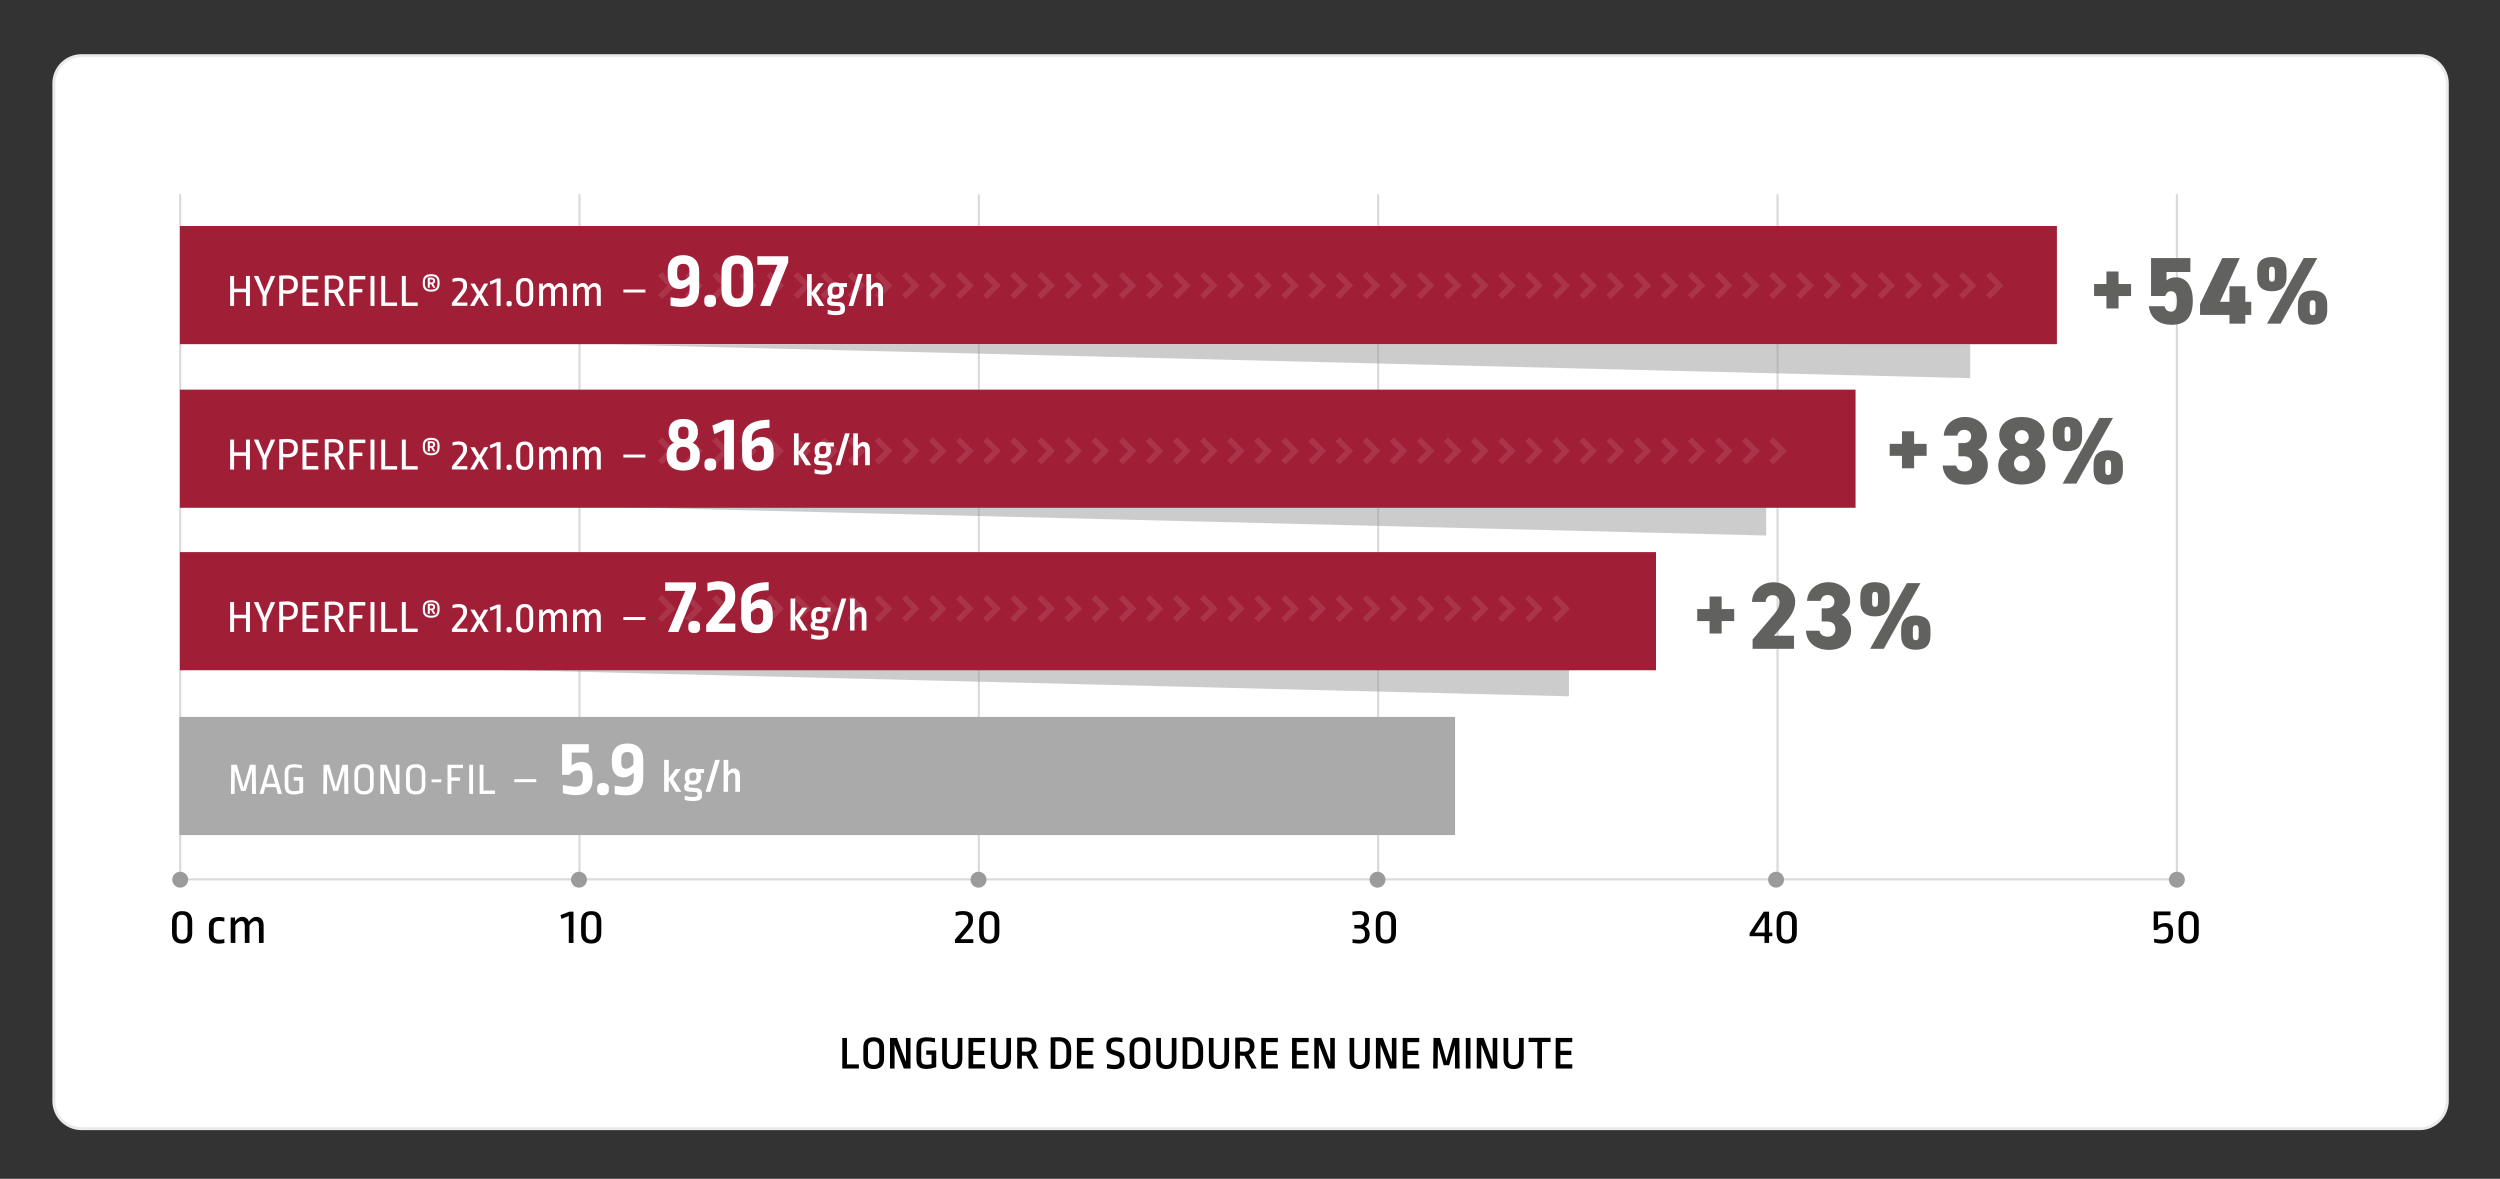 <?xml version="1.0" encoding="utf-8"?>
<!-- Generator: Adobe Illustrator 25.2.3, SVG Export Plug-In . SVG Version: 6.00 Build 0)  -->
<svg version="1.1" xmlns="http://www.w3.org/2000/svg" xmlns:xlink="http://www.w3.org/1999/xlink" x="0px" y="0px"
	 viewBox="0 0 2352.8 1109.4" style="enable-background:new 0 0 2352.8 1109.4;" xml:space="preserve">
<rect x="0" y="0" width="2352.8" height="1109.4" fill="#333333" stroke="none"/>
<style type="text/css">
	.st0{fill:#FFFFFF;stroke:#EAEAEA;stroke-width:2.741;}
	.st1{fill:#FFFFFF;}
	.st2{fill:#EAEAEA;}
	.st3{fill:none;stroke:#EAEAEA;stroke-width:2.489;}
	.st4{opacity:0.3;fill:none;stroke:#3F3F3E;stroke-width:2.85;stroke-miterlimit:10;}
	.st5{opacity:0.3;fill:none;stroke:#3F3F3E;stroke-width:2.968;stroke-miterlimit:10;}
	.st6{fill:none;stroke:#D9D9D9;stroke-width:2;stroke-miterlimit:10;}
	.st7{opacity:0.5;fill:#9C9B9B;}
	.st8{fill:#A11F36;}
	.st9{fill:#AAAAAA;}
	.st10{opacity:0.1;}
	.st11{fill:#9C9B9B;}
	.st12{fill:none;stroke:#D9D9D9;stroke-width:1.875;stroke-miterlimit:10;}
	.st13{fill:#D9D9D9;}
	.st14{fill:#616160;}
</style>
<g id="Layer_2">
	<g>
		<g>
			<path class="st1" d="M76.7,52.3h2200.5c14.4,0,26,11.7,26,26.1v957.7c0,14.4-11.6,26.1-26,26.1H76.7c-14.4,0-26-11.7-26-26.1
				V78.4C50.7,64,62.3,52.3,76.7,52.3z"/>
			<path class="st2" d="M2277.2,1063.6H76.7c-15.1,0-27.4-12.3-27.4-27.4V78.4c0-15.1,12.3-27.4,27.4-27.4h2200.5
				c15.1,0,27.4,12.3,27.4,27.4v957.7C2304.5,1051.2,2292.3,1063.6,2277.2,1063.6z M76.7,53.7c-13.6,0-24.6,11.1-24.6,24.7v957.7
				c0,13.6,11,24.7,24.6,24.7h2200.5c13.6,0,24.6-11.1,24.6-24.7V78.4c0-13.6-11-24.7-24.6-24.7H76.7z"/>
		</g>
	</g>
</g>
<g id="Layer_1">
</g>
<g id="Layer_4">
	<g>
		<rect x="171.8" y="826.6" class="st13" width="1876.6" height="2"/>
		<g>
			<rect x="544.4" y="182.8" class="st13" width="2" height="648.7"/>
			<rect x="168.6" y="182.8" class="st13" width="2" height="648.7"/>
			<rect x="920.2" y="182.8" class="st13" width="2" height="648.7"/>
			<rect x="1296" y="182.8" class="st13" width="2" height="648.7"/>
			<rect x="1671.9" y="182.8" class="st13" width="2" height="648.7"/>
			<rect x="2047.7" y="182.8" class="st13" width="2" height="648.7"/>
		</g>
	</g>
	<g>
		<polyline class="st7" points="198.7,623.7 1476.6,655.3 1476.6,623.5 		"/>
		<polyline class="st7" points="384.3,472.4 1662.2,504 1662.2,472.1 		"/>
		<polyline class="st7" points="576.3,324.3 1854.2,355.9 1854.2,324 		"/>
		<rect x="169.3" y="212.7" class="st8" width="1766.5" height="111.2"/>
		<rect x="169.3" y="366.7" class="st8" width="1577" height="111.2"/>
		<rect x="169.3" y="519.6" class="st8" width="1389.2" height="111.2"/>
		<rect x="168.8" y="674.7" class="st9" width="1200.6" height="111.2"/>
	</g>
	<g class="st10">
		<g>
			<polygon class="st1" points="1464.8,585.5 1461,581.7 1469.9,572.8 1461,563.8 1464.8,560 1477.5,572.8 			"/>
		</g>
		<g>
			<polygon class="st1" points="1439.3,585.5 1435.5,581.7 1444.4,572.8 1435.5,563.8 1439.3,560 1452,572.8 			"/>
		</g>
		<g>
			<polygon class="st1" points="1413.7,585.5 1409.9,581.7 1418.9,572.8 1409.9,563.8 1413.7,560 1426.5,572.8 			"/>
		</g>
		<g>
			<polygon class="st1" points="1388.2,585.5 1384.4,581.7 1393.4,572.8 1384.4,563.8 1388.2,560 1401,572.8 			"/>
		</g>
		<g>
			<polygon class="st1" points="1362.7,585.5 1358.9,581.7 1367.9,572.8 1358.9,563.8 1362.7,560 1375.5,572.8 			"/>
		</g>
		<g>
			<polygon class="st1" points="1337.2,585.5 1333.4,581.7 1342.4,572.8 1333.4,563.8 1337.2,560 1350,572.8 			"/>
		</g>
		<g>
			<polygon class="st1" points="1311.7,585.5 1307.9,581.7 1316.9,572.8 1307.9,563.8 1311.7,560 1324.5,572.8 			"/>
		</g>
		<g>
			<polygon class="st1" points="1286.2,585.5 1282.4,581.7 1291.4,572.8 1282.4,563.8 1286.2,560 1299,572.8 			"/>
		</g>
		<g>
			<polygon class="st1" points="1260.7,585.5 1256.9,581.7 1265.9,572.8 1256.9,563.8 1260.7,560 1273.5,572.8 			"/>
		</g>
		<g>
			<polygon class="st1" points="1235.2,585.5 1231.4,581.7 1240.4,572.8 1231.4,563.8 1235.2,560 1248,572.8 			"/>
		</g>
		<g>
			<polygon class="st1" points="1209.7,585.5 1205.9,581.7 1214.9,572.8 1205.9,563.8 1209.7,560 1222.4,572.8 			"/>
		</g>
		<g>
			<polygon class="st1" points="1184.2,585.5 1180.4,581.7 1189.3,572.8 1180.4,563.8 1184.2,560 1196.9,572.8 			"/>
		</g>
		<g>
			<polygon class="st1" points="1158.7,585.5 1154.9,581.7 1163.8,572.8 1154.9,563.8 1158.7,560 1171.4,572.8 			"/>
		</g>
		<g>
			<polygon class="st1" points="1133.2,585.5 1129.4,581.7 1138.3,572.8 1129.4,563.8 1133.2,560 1145.9,572.8 			"/>
		</g>
		<g>
			<polygon class="st1" points="1107.7,585.5 1103.9,581.7 1112.8,572.8 1103.9,563.8 1107.7,560 1120.4,572.8 			"/>
		</g>
		<g>
			<polygon class="st1" points="1082.2,585.5 1078.4,581.7 1087.3,572.8 1078.4,563.8 1082.2,560 1094.9,572.8 			"/>
		</g>
		<g>
			<polygon class="st1" points="1056.7,585.5 1052.9,581.7 1061.8,572.8 1052.9,563.8 1056.7,560 1069.4,572.8 			"/>
		</g>
		<g>
			<polygon class="st1" points="1031.1,585.5 1027.4,581.7 1036.3,572.8 1027.4,563.8 1031.1,560 1043.9,572.8 			"/>
		</g>
		<g>
			<polygon class="st1" points="1005.6,585.5 1001.8,581.7 1010.8,572.8 1001.8,563.8 1005.6,560 1018.4,572.8 			"/>
		</g>
		<g>
			<polygon class="st1" points="980.1,585.5 976.3,581.7 985.3,572.8 976.3,563.8 980.1,560 992.9,572.8 			"/>
		</g>
		<g>
			<polygon class="st1" points="954.6,585.5 950.8,581.7 959.8,572.8 950.8,563.8 954.6,560 967.4,572.8 			"/>
		</g>
		<g>
			<polygon class="st1" points="929.1,585.5 925.3,581.7 934.3,572.8 925.3,563.8 929.1,560 941.9,572.8 			"/>
		</g>
		<g>
			<polygon class="st1" points="903.6,585.5 899.8,581.7 908.8,572.8 899.8,563.8 903.6,560 916.4,572.8 			"/>
		</g>
		<g>
			<polygon class="st1" points="878.1,585.5 874.3,581.7 883.3,572.8 874.3,563.8 878.1,560 890.9,572.8 			"/>
		</g>
		<g>
			<polygon class="st1" points="852.6,585.5 848.8,581.7 857.8,572.8 848.8,563.8 852.6,560 865.4,572.8 			"/>
		</g>
		<g>
			<polygon class="st1" points="827.1,585.5 823.3,581.7 832.3,572.8 823.3,563.8 827.1,560 839.9,572.8 			"/>
		</g>
		<g>
			<polygon class="st1" points="801.6,585.5 797.8,581.7 806.7,572.8 797.8,563.8 801.6,560 814.3,572.8 			"/>
		</g>
		<g>
			<polygon class="st1" points="776.1,585.5 772.3,581.7 781.2,572.8 772.3,563.8 776.1,560 788.8,572.8 			"/>
		</g>
		<g>
			<polygon class="st1" points="750.6,585.5 746.8,581.7 755.7,572.8 746.8,563.8 750.6,560 763.3,572.8 			"/>
		</g>
		<g>
			<polygon class="st1" points="725.1,585.5 721.3,581.7 730.2,572.8 721.3,563.8 725.1,560 737.8,572.8 			"/>
		</g>
		<g>
			<polygon class="st1" points="699.6,585.5 695.8,581.7 704.7,572.8 695.8,563.8 699.6,560 712.3,572.8 			"/>
		</g>
		<g>
			<polygon class="st1" points="674.1,585.5 670.3,581.7 679.2,572.8 670.3,563.8 674.1,560 686.8,572.8 			"/>
		</g>
		<g>
			<polygon class="st1" points="648.6,585.5 644.8,581.7 653.7,572.8 644.8,563.8 648.6,560 661.3,572.8 			"/>
		</g>
		<g>
			<polygon class="st1" points="623,585.5 619.2,581.7 628.2,572.8 619.2,563.8 623,560 635.8,572.8 			"/>
		</g>
	</g>
	<g class="st10">
		<g>
			<polygon class="st1" points="1668.8,437.1 1665,433.3 1674,424.4 1665,415.4 1668.8,411.6 1681.6,424.4 			"/>
		</g>
		<g>
			<polygon class="st1" points="1643.3,437.1 1639.5,433.3 1648.5,424.4 1639.5,415.4 1643.3,411.6 1656.1,424.4 			"/>
		</g>
		<g>
			<polygon class="st1" points="1617.8,437.1 1614,433.3 1623,424.4 1614,415.4 1617.8,411.6 1630.6,424.4 			"/>
		</g>
		<g>
			<polygon class="st1" points="1592.3,437.1 1588.5,433.3 1597.4,424.4 1588.5,415.4 1592.3,411.6 1605,424.4 			"/>
		</g>
		<g>
			<polygon class="st1" points="1566.8,437.1 1563,433.3 1571.9,424.4 1563,415.4 1566.8,411.6 1579.5,424.4 			"/>
		</g>
		<g>
			<polygon class="st1" points="1541.3,437.1 1537.5,433.3 1546.4,424.4 1537.5,415.4 1541.3,411.6 1554,424.4 			"/>
		</g>
		<g>
			<polygon class="st1" points="1515.8,437.1 1512,433.3 1520.9,424.4 1512,415.4 1515.8,411.6 1528.5,424.4 			"/>
		</g>
		<g>
			<polygon class="st1" points="1490.3,437.1 1486.5,433.3 1495.4,424.4 1486.5,415.4 1490.3,411.6 1503,424.4 			"/>
		</g>
		<g>
			<polygon class="st1" points="1464.8,437.1 1461,433.3 1469.9,424.4 1461,415.4 1464.8,411.6 1477.5,424.4 			"/>
		</g>
		<g>
			<polygon class="st1" points="1439.3,437.1 1435.5,433.3 1444.4,424.4 1435.5,415.4 1439.3,411.6 1452,424.4 			"/>
		</g>
		<g>
			<polygon class="st1" points="1413.7,437.1 1409.9,433.3 1418.9,424.4 1409.9,415.4 1413.7,411.6 1426.5,424.4 			"/>
		</g>
		<g>
			<polygon class="st1" points="1388.2,437.1 1384.4,433.3 1393.4,424.4 1384.4,415.4 1388.2,411.6 1401,424.4 			"/>
		</g>
		<g>
			<polygon class="st1" points="1362.7,437.1 1358.9,433.3 1367.9,424.4 1358.9,415.4 1362.7,411.6 1375.5,424.4 			"/>
		</g>
		<g>
			<polygon class="st1" points="1337.2,437.1 1333.4,433.3 1342.4,424.4 1333.4,415.4 1337.2,411.6 1350,424.4 			"/>
		</g>
		<g>
			<polygon class="st1" points="1311.7,437.1 1307.9,433.3 1316.9,424.4 1307.9,415.4 1311.7,411.6 1324.5,424.4 			"/>
		</g>
		<g>
			<polygon class="st1" points="1286.2,437.1 1282.4,433.3 1291.4,424.4 1282.4,415.4 1286.2,411.6 1299,424.4 			"/>
		</g>
		<g>
			<polygon class="st1" points="1260.7,437.1 1256.9,433.3 1265.9,424.4 1256.9,415.4 1260.7,411.6 1273.5,424.4 			"/>
		</g>
		<g>
			<polygon class="st1" points="1235.2,437.1 1231.4,433.3 1240.4,424.4 1231.4,415.4 1235.2,411.6 1248,424.4 			"/>
		</g>
		<g>
			<polygon class="st1" points="1209.7,437.1 1205.9,433.3 1214.9,424.4 1205.9,415.4 1209.7,411.6 1222.4,424.4 			"/>
		</g>
		<g>
			<polygon class="st1" points="1184.2,437.1 1180.4,433.3 1189.3,424.4 1180.4,415.4 1184.2,411.6 1196.9,424.4 			"/>
		</g>
		<g>
			<polygon class="st1" points="1158.7,437.1 1154.9,433.3 1163.8,424.4 1154.9,415.4 1158.7,411.6 1171.4,424.4 			"/>
		</g>
		<g>
			<polygon class="st1" points="1133.2,437.1 1129.4,433.3 1138.3,424.4 1129.4,415.4 1133.2,411.6 1145.9,424.4 			"/>
		</g>
		<g>
			<polygon class="st1" points="1107.7,437.1 1103.9,433.3 1112.8,424.4 1103.9,415.4 1107.7,411.6 1120.4,424.4 			"/>
		</g>
		<g>
			<polygon class="st1" points="1082.2,437.1 1078.4,433.3 1087.3,424.4 1078.4,415.4 1082.2,411.6 1094.9,424.4 			"/>
		</g>
		<g>
			<polygon class="st1" points="1056.7,437.1 1052.9,433.3 1061.8,424.4 1052.9,415.4 1056.7,411.6 1069.4,424.4 			"/>
		</g>
		<g>
			<polygon class="st1" points="1031.1,437.1 1027.4,433.3 1036.3,424.4 1027.4,415.4 1031.1,411.6 1043.9,424.4 			"/>
		</g>
		<g>
			<polygon class="st1" points="1005.6,437.1 1001.8,433.3 1010.8,424.4 1001.8,415.4 1005.6,411.6 1018.4,424.4 			"/>
		</g>
		<g>
			<polygon class="st1" points="980.1,437.1 976.3,433.3 985.3,424.4 976.3,415.4 980.1,411.6 992.9,424.4 			"/>
		</g>
		<g>
			<polygon class="st1" points="954.6,437.1 950.8,433.3 959.8,424.4 950.8,415.4 954.6,411.6 967.4,424.4 			"/>
		</g>
		<g>
			<polygon class="st1" points="929.1,437.1 925.3,433.3 934.3,424.4 925.3,415.4 929.1,411.6 941.9,424.4 			"/>
		</g>
		<g>
			<polygon class="st1" points="903.6,437.1 899.8,433.3 908.8,424.4 899.8,415.4 903.6,411.6 916.4,424.4 			"/>
		</g>
		<g>
			<polygon class="st1" points="878.1,437.1 874.3,433.3 883.3,424.4 874.3,415.4 878.1,411.6 890.9,424.4 			"/>
		</g>
		<g>
			<polygon class="st1" points="852.6,437.1 848.8,433.3 857.8,424.4 848.8,415.4 852.6,411.6 865.4,424.4 			"/>
		</g>
		<g>
			<polygon class="st1" points="827.1,437.1 823.3,433.3 832.3,424.4 823.3,415.4 827.1,411.6 839.9,424.4 			"/>
		</g>
		<g>
			<polygon class="st1" points="801.6,437.1 797.8,433.3 806.7,424.4 797.8,415.4 801.6,411.6 814.3,424.4 			"/>
		</g>
		<g>
			<polygon class="st1" points="776.1,437.1 772.3,433.3 781.2,424.4 772.3,415.4 776.1,411.6 788.8,424.4 			"/>
		</g>
		<g>
			<polygon class="st1" points="750.6,437.1 746.8,433.3 755.7,424.4 746.8,415.4 750.6,411.6 763.3,424.4 			"/>
		</g>
		<g>
			<polygon class="st1" points="725.1,437.1 721.3,433.3 730.2,424.4 721.3,415.4 725.1,411.6 737.8,424.4 			"/>
		</g>
		<g>
			<polygon class="st1" points="699.6,437.1 695.8,433.3 704.7,424.4 695.8,415.4 699.6,411.6 712.3,424.4 			"/>
		</g>
		<g>
			<polygon class="st1" points="674.1,437.1 670.3,433.3 679.2,424.4 670.3,415.4 674.1,411.6 686.8,424.4 			"/>
		</g>
		<g>
			<polygon class="st1" points="648.6,437.1 644.8,433.3 653.7,424.4 644.8,415.4 648.6,411.6 661.3,424.4 			"/>
		</g>
		<g>
			<polygon class="st1" points="623,437.1 619.2,433.3 628.2,424.4 619.2,415.4 623,411.6 635.8,424.4 			"/>
		</g>
	</g>
	<g class="st10">
		<g>
			<polygon class="st1" points="1872.9,281.4 1869.1,277.6 1878,268.7 1869.1,259.7 1872.9,255.9 1885.6,268.7 			"/>
		</g>
		<g>
			<polygon class="st1" points="1847.4,281.4 1843.6,277.6 1852.5,268.7 1843.6,259.7 1847.4,255.9 1860.1,268.7 			"/>
		</g>
		<g>
			<polygon class="st1" points="1821.8,281.4 1818.1,277.6 1827,268.7 1818.1,259.7 1821.8,255.9 1834.6,268.7 			"/>
		</g>
		<g>
			<polygon class="st1" points="1796.3,281.4 1792.5,277.6 1801.5,268.7 1792.5,259.7 1796.3,255.9 1809.1,268.7 			"/>
		</g>
		<g>
			<polygon class="st1" points="1770.8,281.4 1767,277.6 1776,268.7 1767,259.7 1770.8,255.9 1783.6,268.7 			"/>
		</g>
		<g>
			<polygon class="st1" points="1745.3,281.4 1741.5,277.6 1750.5,268.7 1741.5,259.7 1745.3,255.9 1758.1,268.7 			"/>
		</g>
		<g>
			<polygon class="st1" points="1719.8,281.4 1716,277.6 1725,268.7 1716,259.7 1719.8,255.9 1732.6,268.7 			"/>
		</g>
		<g>
			<polygon class="st1" points="1694.3,281.4 1690.5,277.6 1699.5,268.7 1690.5,259.7 1694.3,255.9 1707.1,268.7 			"/>
		</g>
		<g>
			<polygon class="st1" points="1668.8,281.4 1665,277.6 1674,268.7 1665,259.7 1668.8,255.9 1681.6,268.7 			"/>
		</g>
		<g>
			<polygon class="st1" points="1643.3,281.4 1639.5,277.6 1648.5,268.7 1639.5,259.7 1643.3,255.9 1656.1,268.7 			"/>
		</g>
		<g>
			<polygon class="st1" points="1617.8,281.4 1614,277.6 1623,268.7 1614,259.7 1617.8,255.9 1630.6,268.7 			"/>
		</g>
		<g>
			<polygon class="st1" points="1592.3,281.4 1588.5,277.6 1597.4,268.7 1588.5,259.7 1592.3,255.9 1605,268.7 			"/>
		</g>
		<g>
			<polygon class="st1" points="1566.8,281.4 1563,277.6 1571.9,268.7 1563,259.7 1566.8,255.9 1579.5,268.7 			"/>
		</g>
		<g>
			<polygon class="st1" points="1541.3,281.4 1537.5,277.6 1546.4,268.7 1537.5,259.7 1541.3,255.9 1554,268.7 			"/>
		</g>
		<g>
			<polygon class="st1" points="1515.8,281.4 1512,277.6 1520.9,268.7 1512,259.7 1515.8,255.9 1528.5,268.7 			"/>
		</g>
		<g>
			<polygon class="st1" points="1490.3,281.4 1486.5,277.6 1495.4,268.7 1486.5,259.7 1490.3,255.9 1503,268.7 			"/>
		</g>
		<g>
			<polygon class="st1" points="1464.8,281.4 1461,277.6 1469.9,268.7 1461,259.7 1464.8,255.9 1477.5,268.7 			"/>
		</g>
		<g>
			<polygon class="st1" points="1439.3,281.4 1435.5,277.6 1444.4,268.7 1435.5,259.7 1439.3,255.9 1452,268.7 			"/>
		</g>
		<g>
			<polygon class="st1" points="1413.7,281.4 1409.9,277.6 1418.9,268.7 1409.9,259.7 1413.7,255.9 1426.5,268.7 			"/>
		</g>
		<g>
			<polygon class="st1" points="1388.2,281.4 1384.4,277.6 1393.4,268.7 1384.4,259.7 1388.2,255.9 1401,268.7 			"/>
		</g>
		<g>
			<polygon class="st1" points="1362.7,281.4 1358.9,277.6 1367.9,268.7 1358.9,259.7 1362.7,255.9 1375.5,268.7 			"/>
		</g>
		<g>
			<polygon class="st1" points="1337.2,281.4 1333.4,277.6 1342.4,268.7 1333.4,259.7 1337.2,255.9 1350,268.7 			"/>
		</g>
		<g>
			<polygon class="st1" points="1311.7,281.4 1307.9,277.6 1316.9,268.7 1307.9,259.7 1311.7,255.9 1324.5,268.7 			"/>
		</g>
		<g>
			<polygon class="st1" points="1286.2,281.4 1282.4,277.6 1291.4,268.7 1282.4,259.7 1286.2,255.9 1299,268.7 			"/>
		</g>
		<g>
			<polygon class="st1" points="1260.7,281.4 1256.9,277.6 1265.9,268.7 1256.9,259.7 1260.7,255.9 1273.5,268.7 			"/>
		</g>
		<g>
			<polygon class="st1" points="1235.2,281.4 1231.4,277.6 1240.4,268.7 1231.4,259.7 1235.2,255.9 1248,268.7 			"/>
		</g>
		<g>
			<polygon class="st1" points="1209.7,281.4 1205.9,277.6 1214.9,268.7 1205.9,259.7 1209.7,255.9 1222.4,268.7 			"/>
		</g>
		<g>
			<polygon class="st1" points="1184.2,281.4 1180.4,277.6 1189.3,268.7 1180.4,259.7 1184.2,255.9 1196.9,268.7 			"/>
		</g>
		<g>
			<polygon class="st1" points="1158.7,281.4 1154.9,277.6 1163.8,268.7 1154.9,259.7 1158.7,255.9 1171.4,268.7 			"/>
		</g>
		<g>
			<polygon class="st1" points="1133.2,281.4 1129.4,277.6 1138.3,268.7 1129.4,259.7 1133.2,255.9 1145.9,268.7 			"/>
		</g>
		<g>
			<polygon class="st1" points="1107.7,281.4 1103.9,277.6 1112.8,268.7 1103.9,259.7 1107.7,255.9 1120.4,268.7 			"/>
		</g>
		<g>
			<polygon class="st1" points="1082.2,281.4 1078.4,277.6 1087.3,268.7 1078.4,259.7 1082.2,255.9 1094.9,268.7 			"/>
		</g>
		<g>
			<polygon class="st1" points="1056.7,281.4 1052.9,277.6 1061.8,268.7 1052.9,259.7 1056.7,255.9 1069.4,268.7 			"/>
		</g>
		<g>
			<polygon class="st1" points="1031.1,281.4 1027.4,277.6 1036.3,268.7 1027.4,259.7 1031.1,255.9 1043.9,268.7 			"/>
		</g>
		<g>
			<polygon class="st1" points="1005.6,281.4 1001.8,277.6 1010.8,268.7 1001.8,259.7 1005.6,255.9 1018.4,268.7 			"/>
		</g>
		<g>
			<polygon class="st1" points="980.1,281.4 976.3,277.6 985.3,268.7 976.3,259.7 980.1,255.9 992.9,268.7 			"/>
		</g>
		<g>
			<polygon class="st1" points="954.6,281.4 950.8,277.6 959.8,268.7 950.8,259.7 954.6,255.9 967.4,268.7 			"/>
		</g>
		<g>
			<polygon class="st1" points="929.1,281.4 925.3,277.6 934.3,268.7 925.3,259.7 929.1,255.9 941.9,268.7 			"/>
		</g>
		<g>
			<polygon class="st1" points="903.6,281.4 899.8,277.6 908.8,268.7 899.8,259.7 903.6,255.9 916.4,268.7 			"/>
		</g>
		<g>
			<polygon class="st1" points="878.1,281.4 874.3,277.6 883.3,268.7 874.3,259.7 878.1,255.9 890.9,268.7 			"/>
		</g>
		<g>
			<polygon class="st1" points="852.6,281.4 848.8,277.6 857.8,268.7 848.8,259.7 852.6,255.9 865.4,268.7 			"/>
		</g>
		<g>
			<polygon class="st1" points="827.1,281.4 823.3,277.6 832.3,268.7 823.3,259.7 827.1,255.9 839.9,268.7 			"/>
		</g>
		<g>
			<polygon class="st1" points="801.6,281.4 797.8,277.6 806.7,268.7 797.8,259.7 801.6,255.9 814.3,268.7 			"/>
		</g>
		<g>
			<polygon class="st1" points="776.1,281.4 772.3,277.6 781.2,268.7 772.3,259.7 776.1,255.9 788.8,268.7 			"/>
		</g>
		<g>
			<polygon class="st1" points="750.6,281.4 746.8,277.6 755.7,268.7 746.8,259.7 750.6,255.9 763.3,268.7 			"/>
		</g>
		<g>
			<polygon class="st1" points="725.1,281.4 721.3,277.6 730.2,268.7 721.3,259.7 725.1,255.9 737.8,268.7 			"/>
		</g>
		<g>
			<polygon class="st1" points="699.6,281.4 695.8,277.6 704.7,268.7 695.8,259.7 699.6,255.9 712.3,268.7 			"/>
		</g>
		<g>
			<polygon class="st1" points="674.1,281.4 670.3,277.6 679.2,268.7 670.3,259.7 674.1,255.9 686.8,268.7 			"/>
		</g>
		<g>
			<polygon class="st1" points="648.6,281.4 644.8,277.6 653.7,268.7 644.8,259.7 648.6,255.9 661.3,268.7 			"/>
		</g>
		<g>
			<polygon class="st1" points="623,281.4 619.2,277.6 628.2,268.7 619.2,259.7 623,255.9 635.8,268.7 			"/>
		</g>
	</g>
	<circle class="st11" cx="169.6" cy="827.9" r="7.5"/>
	<circle class="st11" cx="544.9" cy="827.9" r="7.5"/>
	<circle class="st11" cx="920.9" cy="827.9" r="7.5"/>
	<circle class="st11" cx="1296.4" cy="827.9" r="7.5"/>
	<circle class="st11" cx="1671.5" cy="827.9" r="7.5"/>
	<circle class="st11" cx="2048.7" cy="827.9" r="7.5"/>
	<g>
		<path class="st1" d="M237.2,747.2l-0.2-22.6l-5.8,19.7h-4.4l-5.8-19.7l-0.2,22.6h-3.5l0.3-27.5h5.3l6.2,21.5l6.2-21.5h5.3
			l0.3,27.5H237.2z"/>
		<path class="st1" d="M259.8,740.8h-10.1l-1.8,6.4h-3.7l8.4-27.5h4.4l8.4,27.5h-3.9L259.8,740.8z M250.6,737.6h8.3l-4.1-14.7
			L250.6,737.6z"/>
		<path class="st1" d="M276.9,747.7c-1.7,0-3.1-0.2-4.2-0.5c-1.1-0.3-2.1-0.9-2.8-1.6c-0.7-0.7-1.2-1.6-1.5-2.7
			c-0.3-1.1-0.5-2.3-0.5-3.7v-11.5c0-3,0.7-5.1,2.1-6.5c1.4-1.3,3.7-2,6.8-2c0.6,0,1.2,0,1.8,0.1c0.7,0.1,1.3,0.1,2,0.2
			c0.6,0.1,1.3,0.2,1.9,0.3c0.6,0.1,1.1,0.2,1.6,0.3l-0.1,3.1c-0.4-0.1-0.9-0.2-1.4-0.3c-0.6-0.1-1.2-0.2-1.8-0.3
			c-0.6-0.1-1.3-0.2-2-0.3c-0.7-0.1-1.3-0.1-2-0.1c-2,0-3.3,0.4-4.2,1.2c-0.8,0.8-1.2,2.1-1.2,3.9v12.2c0,1.8,0.4,3.1,1.2,3.9
			c0.8,0.8,2.2,1.2,4.2,1.2c0.7,0,1.5-0.1,2.3-0.2c0.9-0.1,1.7-0.3,2.6-0.4v-9.3h-5.2v-3.4h8.8v14.8c-1.2,0.4-2.5,0.7-4,1
			C279.9,747.5,278.4,747.7,276.9,747.7z"/>
		<path class="st1" d="M324.1,747.2l-0.2-22.6l-5.8,19.7h-4.4l-5.8-19.7l-0.2,22.6h-3.5l0.3-27.5h5.3l6.2,21.5l6.2-21.5h5.3
			l0.3,27.5H324.1z"/>
		<path class="st1" d="M333.5,728.2c0-1.4,0.2-2.6,0.5-3.7s0.9-2.1,1.6-2.9c0.7-0.8,1.7-1.4,2.8-1.8c1.2-0.4,2.6-0.6,4.2-0.6
			c1.6,0,3,0.2,4.2,0.6c1.2,0.4,2.1,1,2.8,1.8c0.7,0.8,1.3,1.7,1.6,2.9c0.3,1.1,0.5,2.4,0.5,3.7v10.5c0,1.4-0.2,2.7-0.5,3.8
			c-0.4,1.1-0.9,2.1-1.6,2.8c-0.7,0.8-1.7,1.4-2.8,1.8c-1.2,0.4-2.6,0.6-4.2,0.6c-1.6,0-3-0.2-4.2-0.6c-1.2-0.4-2.1-1-2.8-1.8
			c-0.7-0.8-1.3-1.7-1.6-2.8s-0.5-2.4-0.5-3.8V728.2z M337,739.1c0,1.8,0.5,3.2,1.4,4.1c0.9,0.9,2.3,1.4,4.2,1.4
			c1.8,0,3.2-0.5,4.2-1.4c0.9-0.9,1.4-2.3,1.4-4.1v-11.2c0-1.8-0.5-3.1-1.4-4.1c-0.9-1-2.3-1.4-4.2-1.4c-1.9,0-3.3,0.5-4.2,1.4
			c-0.9,0.9-1.4,2.3-1.4,4.1V739.1z"/>
		<path class="st1" d="M370.5,747.2l-9.1-23.2v23.2h-3.5v-27.5h5.7l8.9,23.2v-23.2h3.5v27.5H370.5z"/>
		<path class="st1" d="M382.1,728.2c0-1.4,0.2-2.6,0.5-3.7s0.9-2.1,1.6-2.9c0.7-0.8,1.7-1.4,2.8-1.8c1.2-0.4,2.6-0.6,4.2-0.6
			c1.6,0,3,0.2,4.2,0.6c1.2,0.4,2.1,1,2.8,1.8c0.7,0.8,1.3,1.7,1.6,2.9c0.3,1.1,0.5,2.4,0.5,3.7v10.5c0,1.4-0.2,2.7-0.5,3.8
			c-0.4,1.1-0.9,2.1-1.6,2.8c-0.7,0.8-1.7,1.4-2.8,1.8c-1.2,0.4-2.6,0.6-4.2,0.6c-1.6,0-3-0.2-4.2-0.6c-1.2-0.4-2.1-1-2.8-1.8
			c-0.7-0.8-1.3-1.7-1.6-2.8s-0.5-2.4-0.5-3.8V728.2z M385.7,739.1c0,1.8,0.5,3.2,1.4,4.1c0.9,0.9,2.3,1.4,4.2,1.4
			c1.8,0,3.2-0.5,4.2-1.4c0.9-0.9,1.4-2.3,1.4-4.1v-11.2c0-1.8-0.5-3.1-1.4-4.1c-0.9-1-2.3-1.4-4.2-1.4c-1.9,0-3.3,0.5-4.2,1.4
			c-0.9,0.9-1.4,2.3-1.4,4.1V739.1z"/>
		<path class="st1" d="M406.1,736.2v-2.7h9.2v2.7H406.1z"/>
		<path class="st1" d="M424.8,722.9v8.7h8.2v3.2h-8.2v12.4h-3.6v-27.5h14.5v3.2H424.8z"/>
		<path class="st1" d="M441.6,747.2v-27.5h3.6v27.5H441.6z"/>
		<path class="st1" d="M451.4,747.2v-27.5h3.6V744h10.9v3.2H451.4z"/>
	</g>
</g>
<g id="Layer_3">
	<g>
		<path class="st1" d="M235.2,287.9h-3.7V275h-11.2v12.9h-3.7v-28.2h3.7v12h11.2v-12h3.7V287.9z"/>
		<path class="st1" d="M250.8,278.2v9.7h-3.7v-9.7l-8.2-18.5h4.2l5.9,14.6l5.9-14.6h4.1L250.8,278.2z"/>
		<path class="st1" d="M280.3,267.1v1c0,5.3-3.1,8.4-9.7,8.4c-1.2,0-2.5-0.1-4.1-0.3v11.7h-3.7v-28.5c2.2-0.1,4.4-0.2,7.5-0.3
			C277.2,259.1,280.3,262.1,280.3,267.1z M266.4,262.4v10.6c1.9,0.3,2.9,0.3,4,0.3c4.1,0,6.2-1.8,6.2-5.5v-0.7
			c0-3.2-1.9-4.9-6.5-4.9C268.3,262.3,267.4,262.3,266.4,262.4z"/>
		<path class="st1" d="M299.6,263h-11.2v8.9h10.3v3.3h-10.3v9.4h11.2v3.3h-14.9v-28.2h14.9V263z"/>
		<path class="st1" d="M323.1,266.7v1.1c0,3.2-1.8,6-5.3,7.1l7.3,13H321l-6.8-12.2c-0.9,0.1-3.1,0-4.8-0.1v12.3h-3.7v-28.5
			c2.4-0.1,5-0.2,7.5-0.2C320.2,259.2,323.1,262.2,323.1,266.7z M309.3,262.4v10.1c1.9,0.2,2.7,0.2,3.9,0.2c4.4,0,6.2-1.9,6.2-5
			v-0.9c0-3-1.8-4.6-6.3-4.6C312.1,262.3,310.5,262.3,309.3,262.4z"/>
		<path class="st1" d="M343.8,263h-11.2v8.9h8.4v3.3h-8.4v12.7h-3.7v-28.2h14.9V263z"/>
		<path class="st1" d="M352.4,287.9h-3.7v-28.2h3.7V287.9z"/>
		<path class="st1" d="M362.5,284.7h11.2v3.2h-14.9v-28.2h3.7V284.7z"/>
		<path class="st1" d="M381.9,284.7h11.2v3.2h-14.9v-28.2h3.7V284.7z"/>
		<path class="st1" d="M413.7,265.5v1.5c0,4.5-2.2,7.5-7.9,7.5s-7.9-2.8-7.9-7.5v-1.5c0-4.6,2.2-7.5,7.9-7.5
			S413.7,260.9,413.7,265.5z M399.9,265.2v2.1c0,3.4,1.6,5.3,5.9,5.3s5.9-1.9,5.9-5.3v-2.1c0-3.4-1.6-5.2-5.9-5.2
			S399.9,261.8,399.9,265.2z M409.5,264.2v0.4c0,1.1-0.8,2.1-1.9,2.5l2.2,3.7h-2.1l-1.9-3.4h-1.3v3.4h-1.9v-9.5
			c1.2,0,2.4-0.1,3.1-0.1C408.5,261.3,409.5,262.5,409.5,264.2z M404.5,263v2.8c0.6,0,1.1,0,1.5,0c1.2,0,1.6-0.5,1.6-1.2v-0.3
			c0-0.9-0.5-1.3-1.7-1.3C405.6,262.9,404.8,263,404.5,263z"/>
		<path class="st1" d="M439.5,268.2v0.9c0,2.5-0.5,4.3-3.6,8.1l-6.2,7.5h10.1v3.1h-14.5v-2.8l8.6-10.9c1.6-2.1,1.9-3,1.9-5v-0.8
			c0-2.8-1.3-3.8-4.5-3.8c-1.7,0-3.9,0.5-5.4,0.9v-3.1c1.9-0.5,3.9-0.9,5.4-0.9C437,261.5,439.5,263.8,439.5,268.2z"/>
		<path class="st1" d="M453.4,277l6.6,10.9h-4.2l-4.7-8.2l-4.6,8.2h-4.2l6.5-10.8l-6.1-10.2h4.2l4.3,7.5l4.3-7.5h4L453.4,277z"/>
		<path class="st1" d="M471.1,287.9h-3.7v-22.4h-0.1l-5.7,2.5l-0.7-3.1l7-2.8h3.2V287.9z"/>
		<path class="st1" d="M481.6,285.2v1.2c0,1.3-0.9,2-2.5,2c-1.6,0-2.4-0.7-2.4-2v-1.2c0-1.3,0.9-2,2.4-2
			C480.7,283.2,481.6,283.9,481.6,285.2z"/>
		<path class="st1" d="M501.8,270.4v9.3c0,5.9-2.9,8.8-8,8.8c-5.1,0-8-2.9-8-8.8v-9.3c0-5.9,2.9-8.8,8-8.8
			C499,261.5,501.8,264.4,501.8,270.4z M489.6,270v9.9c0,3.8,1.6,5.4,4.3,5.4s4.3-1.6,4.3-5.4V270c0-3.8-1.6-5.4-4.3-5.4
			C491.2,264.6,489.6,266.2,489.6,270z"/>
		<path class="st1" d="M533.5,273.6v14.3h-3.7v-13.8c0-3.1-1.1-4.3-2.8-4.3c-1.6,0-3.4,1.3-4.7,3.5v14.6h-3.7v-13.8
			c0-3.1-1.1-4.3-2.8-4.3c-1.6,0-3.4,1.3-4.7,3.5v14.6h-3.7v-21h3.4v3.1c1.5-2.3,3.5-3.7,5.6-3.7c2.7,0,4.5,1.4,5.3,4
			c1.6-2.5,3.6-4,5.9-4C531.5,266.4,533.5,269,533.5,273.6z"/>
		<path class="st1" d="M565.4,273.6v14.3h-3.7v-13.8c0-3.1-1.1-4.3-2.8-4.3c-1.6,0-3.4,1.3-4.7,3.5v14.6h-3.7v-13.8
			c0-3.1-1.1-4.3-2.8-4.3c-1.6,0-3.4,1.3-4.7,3.5v14.6h-3.7v-21h3.4v3.1c1.5-2.3,3.5-3.7,5.6-3.7c2.7,0,4.5,1.4,5.3,4
			c1.6-2.5,3.6-4,5.9-4C563.4,266.4,565.4,269,565.4,273.6z"/>
		<path class="st1" d="M607.4,275.3h-20.7v-2.8h20.7V275.3z"/>
		<path class="st1" d="M658,255.4v16.2c0,12-5.4,17.3-16.2,17.3c-3.3,0-8.3-0.6-10.7-1.2v-7.9c2.6,0.5,8,1.2,10,1.2
			c5.2,0,7.9-2.6,7.9-8.6v-4.9c-3.1,3-6.2,4.5-9.5,4.5c-6.8,0-11.1-4.5-11.1-14.2v-2.8c0-9.6,5.2-14.9,14.9-14.9
			C652.5,240.3,658,245.5,658,255.4z M637.3,254.6v3.6c0,4,1.6,5.8,4.5,5.8c2.2,0,4.7-1.6,7-4V255c0-4.6-1.9-6.7-5.7-6.7
			C639.2,248.3,637.3,250.3,637.3,254.6z"/>
		<path class="st1" d="M673.8,282.1v2.1c0,3-1.9,4.7-5.5,4.7c-3.6,0-5.5-1.7-5.5-4.7v-2.1c0-3.1,1.9-4.7,5.5-4.7
			C671.8,277.4,673.8,279,673.8,282.1z"/>
		<path class="st1" d="M708.8,256.3v16.5c0,10.8-5.3,16.1-14.9,16.1s-14.9-5.3-14.9-16.1v-16.5c0-10.9,5.4-16,14.9-16
			C703.4,240.3,708.8,245.4,708.8,256.3z M688.2,255.5v18c0,5.2,2,7.4,5.8,7.4c3.7,0,5.8-2.2,5.8-7.4v-18c0-5.2-2.1-7.3-5.8-7.3
			C690.2,248.2,688.2,250.3,688.2,255.5z"/>
		<path class="st1" d="M725.1,287.9h-9.7l16.2-38.6v-0.1h-18.8v-8h29v5.8L725.1,287.9z"/>
	</g>
	<g>
		<path class="st1" d="M235.2,441.9h-3.7V429h-11.2v12.9h-3.7v-28.2h3.7v12h11.2v-12h3.7V441.9z"/>
		<path class="st1" d="M250.8,432.2v9.7h-3.7v-9.7l-8.2-18.5h4.2l5.9,14.6l5.9-14.6h4.1L250.8,432.2z"/>
		<path class="st1" d="M280.3,421.1v1c0,5.3-3.1,8.4-9.7,8.4c-1.2,0-2.5-0.1-4.1-0.3v11.7h-3.7v-28.5c2.2-0.1,4.4-0.2,7.5-0.3
			C277.2,413.1,280.3,416.1,280.3,421.1z M266.4,416.4V427c1.9,0.3,2.9,0.3,4,0.3c4.1,0,6.2-1.8,6.2-5.5v-0.7c0-3.2-1.9-4.9-6.5-4.9
			C268.3,416.3,267.4,416.3,266.4,416.4z"/>
		<path class="st1" d="M299.6,417h-11.2v8.9h10.3v3.3h-10.3v9.4h11.2v3.3h-14.9v-28.2h14.9V417z"/>
		<path class="st1" d="M323.1,420.7v1.1c0,3.2-1.8,6-5.3,7.1l7.3,13H321l-6.8-12.2c-0.9,0.1-3.1,0-4.8-0.1v12.3h-3.7v-28.5
			c2.4-0.1,5-0.2,7.5-0.2C320.2,413.2,323.1,416.2,323.1,420.7z M309.3,416.4v10.1c1.9,0.2,2.7,0.2,3.9,0.2c4.4,0,6.2-1.9,6.2-5
			v-0.9c0-3-1.8-4.6-6.3-4.6C312.1,416.3,310.5,416.3,309.3,416.4z"/>
		<path class="st1" d="M343.8,417h-11.2v8.9h8.4v3.3h-8.4v12.7h-3.7v-28.2h14.9V417z"/>
		<path class="st1" d="M352.4,441.9h-3.7v-28.2h3.7V441.9z"/>
		<path class="st1" d="M362.5,438.7h11.2v3.2h-14.9v-28.2h3.7V438.7z"/>
		<path class="st1" d="M381.9,438.7h11.2v3.2h-14.9v-28.2h3.7V438.7z"/>
		<path class="st1" d="M413.7,419.5v1.5c0,4.5-2.2,7.5-7.9,7.5s-7.9-2.8-7.9-7.5v-1.5c0-4.6,2.2-7.5,7.9-7.5
			S413.7,414.9,413.7,419.5z M399.9,419.2v2.1c0,3.4,1.6,5.3,5.9,5.3s5.9-1.9,5.9-5.3v-2.1c0-3.4-1.6-5.2-5.9-5.2
			S399.9,415.8,399.9,419.2z M409.5,418.2v0.4c0,1.1-0.8,2.1-1.9,2.5l2.2,3.7h-2.1l-1.9-3.4h-1.3v3.4h-1.9v-9.5
			c1.2,0,2.4-0.1,3.1-0.1C408.5,415.3,409.5,416.5,409.5,418.2z M404.5,417v2.8c0.6,0,1.1,0,1.5,0c1.2,0,1.6-0.5,1.6-1.2v-0.3
			c0-0.9-0.5-1.3-1.7-1.3C405.6,416.9,404.8,417,404.5,417z"/>
		<path class="st1" d="M439.5,422.2v0.9c0,2.5-0.5,4.3-3.6,8.1l-6.2,7.5h10.1v3.1h-14.5v-2.8l8.6-10.9c1.6-2.1,1.9-3,1.9-5v-0.8
			c0-2.8-1.3-3.8-4.5-3.8c-1.7,0-3.9,0.5-5.4,0.9v-3.1c1.9-0.5,3.9-0.9,5.4-0.9C437,415.5,439.5,417.8,439.5,422.2z"/>
		<path class="st1" d="M453.4,431l6.6,10.9h-4.2l-4.7-8.2l-4.6,8.2h-4.2l6.5-10.8l-6.1-10.2h4.2l4.3,7.5l4.3-7.5h4L453.4,431z"/>
		<path class="st1" d="M471.1,441.9h-3.7v-22.4h-0.1l-5.7,2.5l-0.7-3.1l7-2.8h3.2V441.9z"/>
		<path class="st1" d="M481.6,439.2v1.2c0,1.3-0.9,2-2.5,2c-1.6,0-2.4-0.7-2.4-2v-1.2c0-1.3,0.9-2,2.4-2
			C480.7,437.2,481.6,437.9,481.6,439.2z"/>
		<path class="st1" d="M501.8,424.3v9.3c0,5.9-2.9,8.8-8,8.8c-5.1,0-8-2.9-8-8.8v-9.3c0-5.9,2.9-8.8,8-8.8
			C499,415.5,501.8,418.4,501.8,424.3z M489.6,424v9.9c0,3.8,1.6,5.4,4.3,5.4s4.3-1.6,4.3-5.4V424c0-3.8-1.6-5.4-4.3-5.4
			C491.2,418.6,489.6,420.2,489.6,424z"/>
		<path class="st1" d="M533.5,427.6v14.3h-3.7v-13.8c0-3.1-1.1-4.3-2.8-4.3c-1.6,0-3.4,1.3-4.7,3.5v14.6h-3.7v-13.8
			c0-3.1-1.1-4.3-2.8-4.3c-1.6,0-3.4,1.3-4.7,3.5v14.6h-3.7v-21h3.4v3.1c1.5-2.3,3.5-3.7,5.6-3.7c2.7,0,4.5,1.4,5.3,4
			c1.6-2.5,3.6-4,5.9-4C531.5,420.4,533.5,423,533.5,427.6z"/>
		<path class="st1" d="M565.4,427.6v14.3h-3.7v-13.8c0-3.1-1.1-4.3-2.8-4.3c-1.6,0-3.4,1.3-4.7,3.5v14.6h-3.7v-13.8
			c0-3.1-1.1-4.3-2.8-4.3c-1.6,0-3.4,1.3-4.7,3.5v14.6h-3.7v-21h3.4v3.1c1.5-2.3,3.5-3.7,5.6-3.7c2.7,0,4.5,1.4,5.3,4
			c1.6-2.5,3.6-4,5.9-4C563.4,420.4,565.4,423,565.4,427.6z"/>
		<path class="st1" d="M607.4,430.6h-20.7v-2.8h20.7V430.6z"/>
		<path class="st1" d="M656.8,406.4v0.7c0,4-1.9,7.9-5.2,9.6c4.4,1.8,7,5.8,7,10.7v1.5c0,8.9-5.4,14-15.6,14c-10,0-15.6-5.1-15.6-14
			v-1.5c0-4.7,2.6-8.9,7-10.7c-3.4-1.8-5.1-5.6-5.1-9.6v-0.7c0-7.9,5.1-12.1,13.7-12.1C651.7,394.2,656.8,398.4,656.8,406.4z
			 M636.6,426.8v2.8c0,3.3,2.3,5.7,6.5,5.7c4.2,0,6.5-2.3,6.5-5.7v-2.8c0-4-2.5-6.3-6.5-6.3C639,420.5,636.6,422.9,636.6,426.8z
			 M638.2,406.4v1.8c0,3.5,1.4,5,4.9,5c3.6,0,4.9-1.5,4.9-5v-1.8c0-3.4-1.6-4.9-4.9-4.9C639.7,401.5,638.2,403.1,638.2,406.4z"/>
		<path class="st1" d="M674,436.1v2.1c0,3-1.9,4.7-5.5,4.7s-5.5-1.7-5.5-4.7v-2.1c0-3.1,1.9-4.7,5.5-4.7S674,433,674,436.1z"/>
		<path class="st1" d="M681.6,441.9v-37.4h-0.2l-9.2,4l-1.8-8l13.1-5.4h7.2v46.7H681.6z"/>
		<path class="st1" d="M724.2,402.6c-12.7,0.4-16.7,3.6-16.7,9.9v3.2c3.3-3.2,6.2-4.5,9.3-4.5c6.9,0,11.3,4.4,11.3,14.2v2.8
			c0,9.7-5.3,14.8-14.9,14.8s-14.8-5.4-14.8-15.1v-14.2c0-11.9,8.2-18.6,25.8-18.7V402.6z M707.5,423.2v5.1c0,4.6,1.9,6.7,5.7,6.7
			c3.9,0,5.8-2,5.8-6.3V425c0-4-1.6-5.8-4.5-5.8C712.3,419.2,709.8,420.8,707.5,423.2z"/>
	</g>
	<g>
		<path class="st1" d="M235.2,594.8h-3.7v-12.9h-11.2v12.9h-3.7v-28.2h3.7v12h11.2v-12h3.7V594.8z"/>
		<path class="st1" d="M250.8,585.1v9.7h-3.7v-9.7l-8.2-18.5h4.2l5.9,14.6l5.9-14.6h4.1L250.8,585.1z"/>
		<path class="st1" d="M280.3,574v1c0,5.3-3.1,8.4-9.7,8.4c-1.2,0-2.5-0.1-4.1-0.3v11.7h-3.7v-28.5c2.2-0.1,4.4-0.2,7.5-0.3
			C277.2,566,280.3,569,280.3,574z M266.4,569.3V580c1.9,0.3,2.9,0.3,4,0.3c4.1,0,6.2-1.8,6.2-5.5v-0.7c0-3.2-1.9-4.9-6.5-4.9
			C268.3,569.2,267.4,569.2,266.4,569.3z"/>
		<path class="st1" d="M299.6,569.9h-11.2v8.9h10.3v3.3h-10.3v9.4h11.2v3.3h-14.9v-28.2h14.9V569.9z"/>
		<path class="st1" d="M323.1,573.6v1.1c0,3.2-1.8,6-5.3,7.1l7.3,13H321l-6.8-12.2c-0.9,0.1-3.1,0-4.8-0.1v12.3h-3.7v-28.5
			c2.4-0.1,5-0.2,7.5-0.2C320.2,566.1,323.1,569.1,323.1,573.6z M309.3,569.3v10.1c1.9,0.2,2.7,0.2,3.9,0.2c4.4,0,6.2-1.9,6.2-5
			v-0.9c0-3-1.8-4.6-6.3-4.6C312.1,569.2,310.5,569.2,309.3,569.3z"/>
		<path class="st1" d="M343.8,569.9h-11.2v8.9h8.4v3.3h-8.4v12.7h-3.7v-28.2h14.9V569.9z"/>
		<path class="st1" d="M352.4,594.8h-3.7v-28.2h3.7V594.8z"/>
		<path class="st1" d="M362.5,591.6h11.2v3.2h-14.9v-28.2h3.7V591.6z"/>
		<path class="st1" d="M381.9,591.6h11.2v3.2h-14.9v-28.2h3.7V591.6z"/>
		<path class="st1" d="M413.7,572.4v1.5c0,4.5-2.2,7.5-7.9,7.5s-7.9-2.8-7.9-7.5v-1.5c0-4.6,2.2-7.5,7.9-7.5
			S413.7,567.8,413.7,572.4z M399.9,572.1v2.1c0,3.4,1.6,5.3,5.9,5.3s5.9-1.9,5.9-5.3V572c0-3.4-1.6-5.2-5.9-5.2
			S399.9,568.7,399.9,572.1z M409.5,571.1v0.4c0,1.1-0.8,2.1-1.9,2.5l2.2,3.7h-2.1l-1.9-3.4h-1.3v3.4h-1.9v-9.5
			c1.2,0,2.4-0.1,3.1-0.1C408.5,568.2,409.5,569.4,409.5,571.1z M404.5,569.9v2.8c0.6,0,1.1,0,1.5,0c1.2,0,1.6-0.5,1.6-1.2v-0.3
			c0-0.9-0.5-1.3-1.7-1.3C405.6,569.8,404.8,569.9,404.5,569.9z"/>
		<path class="st1" d="M439.5,575.1v0.9c0,2.5-0.5,4.3-3.6,8.1l-6.2,7.5h10.1v3.1h-14.5V592l8.6-10.9c1.6-2.1,1.9-3,1.9-5v-0.8
			c0-2.8-1.3-3.8-4.5-3.8c-1.7,0-3.9,0.5-5.4,0.9v-3.1c1.9-0.5,3.9-0.9,5.4-0.9C437,568.4,439.5,570.7,439.5,575.1z"/>
		<path class="st1" d="M453.4,583.9l6.6,10.9h-4.2l-4.7-8.2l-4.6,8.2h-4.2l6.5-10.8l-6.1-10.2h4.2l4.3,7.5l4.3-7.5h4L453.4,583.9z"
			/>
		<path class="st1" d="M471.1,594.8h-3.7v-22.4h-0.1l-5.7,2.5l-0.7-3.1l7-2.8h3.2V594.8z"/>
		<path class="st1" d="M481.6,592.1v1.2c0,1.3-0.9,2-2.5,2c-1.6,0-2.4-0.7-2.4-2v-1.2c0-1.3,0.9-2,2.4-2
			C480.7,590.1,481.6,590.8,481.6,592.1z"/>
		<path class="st1" d="M501.8,577.2v9.3c0,5.9-2.9,8.8-8,8.8c-5.1,0-8-2.9-8-8.8v-9.3c0-5.9,2.9-8.8,8-8.8
			C499,568.4,501.8,571.3,501.8,577.2z M489.6,576.9v9.9c0,3.8,1.6,5.4,4.3,5.4s4.3-1.6,4.3-5.4v-9.9c0-3.8-1.6-5.4-4.3-5.4
			C491.2,571.5,489.6,573.1,489.6,576.9z"/>
		<path class="st1" d="M533.5,580.5v14.3h-3.7V581c0-3.1-1.1-4.3-2.8-4.3c-1.6,0-3.4,1.3-4.7,3.5v14.6h-3.7V581
			c0-3.1-1.1-4.3-2.8-4.3c-1.6,0-3.4,1.3-4.7,3.5v14.6h-3.7v-21h3.4v3.1c1.5-2.3,3.5-3.7,5.6-3.7c2.7,0,4.5,1.4,5.3,4
			c1.6-2.5,3.6-4,5.9-4C531.5,573.3,533.5,575.9,533.5,580.5z"/>
		<path class="st1" d="M565.4,580.5v14.3h-3.7V581c0-3.1-1.1-4.3-2.8-4.3c-1.6,0-3.4,1.3-4.7,3.5v14.6h-3.7V581
			c0-3.1-1.1-4.3-2.8-4.3c-1.6,0-3.4,1.3-4.7,3.5v14.6h-3.7v-21h3.4v3.1c1.5-2.3,3.5-3.7,5.6-3.7c2.7,0,4.5,1.4,5.3,4
			c1.6-2.5,3.6-4,5.9-4C563.4,573.3,565.4,575.9,565.4,580.5z"/>
		<path class="st1" d="M607.4,583.5h-20.7v-2.8h20.7V583.5z"/>
		<path class="st1" d="M638.4,594.8h-9.7l16.2-38.6v-0.1H626v-8h29v5.8L638.4,594.8z"/>
		<path class="st1" d="M658.8,589v2.1c0,3-1.9,4.7-5.5,4.7s-5.5-1.7-5.5-4.7V589c0-3.1,1.9-4.7,5.5-4.7S658.8,585.9,658.8,589z"/>
		<path class="st1" d="M691.9,560.1v1.6c0,4.7-1.3,8.7-6.6,14.6l-9.2,10.5H692v7.9h-27.4v-6.5l15-18.6c2.5-3.1,3-4.7,3-7.7v-1.2
			c0-3.9-2.2-5.8-7-5.8c-2.9,0-6.9,0.9-9.8,1.7v-8c3.9-0.9,7.9-1.6,10.6-1.6C686.8,547.2,691.9,551.6,691.9,560.1z"/>
		<path class="st1" d="M723.4,555.5c-12.7,0.4-16.7,3.6-16.7,9.9v3.2c3.3-3.2,6.2-4.5,9.3-4.5c6.9,0,11.3,4.4,11.3,14.2v2.8
			c0,9.7-5.3,14.8-14.9,14.8s-14.8-5.4-14.8-15.1v-14.2c0-11.9,8.2-18.6,25.8-18.7V555.5z M706.7,576.1v5.1c0,4.6,1.9,6.7,5.7,6.7
			c3.9,0,5.8-2,5.8-6.3v-3.6c0-4-1.6-5.8-4.5-5.8C711.5,572.1,709,573.7,706.7,576.1z"/>
	</g>
	<g>
		<path class="st1" d="M504.7,736.1h-20.7v-2.8h20.7V736.1z"/>
		<path class="st1" d="M538,708.4v12.1c2.3-2.1,5.8-3.4,9.3-3.4c6.6,0,10.3,3.8,10.3,13.7v2.3c0,10-4.8,15.2-15.5,15.2
			c-4,0-9.3-0.9-12.4-1.8v-7.7c3,0.6,9.6,1.6,12,1.6c4.6,0,6.8-2.4,6.8-7v-2.7c0-4-1.6-5.7-4.5-5.7c-3.2,0-5.5,1.2-8.2,4.2h-6.8
			v-28.8h25.1v7.9H538z"/>
		<path class="st1" d="M573,741.6v2.1c0,3-1.9,4.7-5.5,4.7s-5.5-1.7-5.5-4.7v-2.1c0-3.1,1.9-4.7,5.5-4.7S573,738.5,573,741.6z"/>
		<path class="st1" d="M605.4,715v16.2c0,12-5.4,17.3-16.2,17.3c-3.3,0-8.3-0.6-10.7-1.2v-7.9c2.6,0.5,8,1.2,10,1.2
			c5.2,0,7.9-2.6,7.9-8.6v-4.9c-3.1,3-6.2,4.5-9.5,4.5c-6.8,0-11.1-4.5-11.1-14.2v-2.8c0-9.6,5.2-14.9,14.9-14.9
			C600,699.8,605.4,705,605.4,715z M584.7,714.1v3.6c0,4,1.6,5.8,4.5,5.8c2.2,0,4.7-1.6,7-4v-5.1c0-4.6-1.9-6.7-5.7-6.7
			C586.7,707.8,584.7,709.8,584.7,714.1z"/>
	</g>
	<g>
		<path class="st14" d="M1970.8,267.3h11.6v-11.8h11.4v11.8h11.8v11.3h-11.8v11.7h-11.4v-11.7h-11.6V267.3z"/>
		<path class="st14" d="M2037.7,278.6h-13.3v-35.7h37v13.1H2039v7.9c1.6-1.3,4.1-2.9,8.8-2.9c8.5,0,15.9,6.6,15.9,21.9
			c0,15.7-6.7,22.8-20,22.8c-10.7,0-20.2-5.5-21.3-17.5h14.7c0.8,3.2,2.6,5.1,6.2,5.1c3.5,0,5.6-3.3,5.6-9.5c0-6.5-1.7-9.7-5.6-9.7
			C2040.4,274,2038.9,275.6,2037.7,278.6z"/>
		<path class="st14" d="M2107.9,242.8l-18.6,41.2h8.9v-14.6h14.9V284h5.6v12.4h-5.6v8.2h-14.9v-8.2h-27.7v-10.1l20.9-43.4H2107.9z"
			/>
		<path class="st14" d="M2151.9,260.9c0,8.1-3.9,13.2-13.9,13.2c-9.1,0-13.7-4.5-13.7-13.2v-6c0-8.7,4.8-13,13.7-13
			c9.1,0,13.9,4.2,13.9,13V260.9z M2180.9,242.8l-34.5,61.8h-12.9l34.6-61.8H2180.9z M2140.9,260.9v-5.7c0-3.3-0.9-4.2-2.8-4.2
			c-1.8,0-2.7,0.9-2.7,4.2v5.7c0,3.3,0.9,4.2,2.7,4.2C2140,265.1,2140.9,264.2,2140.9,260.9z M2190.2,292.4
			c0,8.1-3.8,13.2-13.9,13.2c-9.1,0-13.7-4.5-13.7-13.2v-6c0-8.7,4.8-13,13.7-13c9.1,0,13.9,4.2,13.9,13V292.4z M2179.2,292.4v-5.7
			c0-3.3-0.9-4.2-2.8-4.2c-1.8,0-2.7,0.9-2.7,4.2v5.7c0,3.3,0.9,4.2,2.7,4.2C2178.3,296.6,2179.2,295.7,2179.2,292.4z"/>
	</g>
	<g>
		<path class="st14" d="M1778.4,417.7h11.6v-11.8h11.4v11.8h11.8V429h-11.8v11.7H1790V429h-11.6V417.7z"/>
		<path class="st14" d="M1843.1,417h4.8c3.8,0,7.2-2,7.2-6.4c0-3.9-2.8-6.1-6.5-6.1c-3.7,0-5.8,2.2-6.5,5.5h-12.8
			c0.6-10.2,9-17.6,20.2-17.6c11.7,0,20.4,8.3,20.4,17.4c0,7.3-4.7,11.3-8.1,13.3c5,2.7,9,7.4,9,14.6c0,10.2-7,18.4-20.6,18.4
			c-13.6,0-21.4-7.6-21.9-18h12.8c0.5,3.4,3.2,5.6,7.9,5.6c4.7,0,7-3.1,7-7.1c0-4.6-2.6-7.2-8.1-7.2h-4.8V417z"/>
		<path class="st14" d="M1889.7,423c-4.9-2.6-8.2-7.9-8.2-13.7c0-11.2,10.2-16.9,21.3-16.9c11.1,0,21.3,5.7,21.3,16.9
			c0,5.8-3.3,11.1-8.2,13.7c5,2.3,9.1,8,9.1,15c0,11.8-9.9,18-22.2,18s-22.2-6.2-22.2-18C1880.6,431,1884.8,425.4,1889.7,423z
			 M1902.8,443.7c4.1,0,7.4-3.3,7.4-7.5c0-4.6-3.9-7.4-7.4-7.4c-3.7,0-7.4,2.9-7.4,7.4C1895.4,440.4,1898.6,443.7,1902.8,443.7z
			 M1902.8,417.8c3.6,0,6.5-3,6.5-6.6c0-3.6-3-6.4-6.5-6.4c-3.7,0-6.6,2.9-6.6,6.4C1896.2,414.9,1899.2,417.8,1902.8,417.8z"/>
		<path class="st14" d="M1959.5,411.4c0,8.1-3.9,13.2-13.9,13.2c-9.1,0-13.7-4.5-13.7-13.2v-6c0-8.7,4.8-13,13.7-13
			c9.1,0,13.9,4.2,13.9,13V411.4z M1988.6,393.3l-34.5,61.8h-12.9l34.6-61.8H1988.6z M1948.5,411.4v-5.7c0-3.3-0.9-4.2-2.8-4.2
			c-1.8,0-2.7,0.9-2.7,4.2v5.7c0,3.3,0.9,4.2,2.7,4.2C1947.6,415.6,1948.5,414.7,1948.5,411.4z M1997.9,442.8
			c0,8.1-3.8,13.2-13.9,13.2c-9.1,0-13.7-4.5-13.7-13.2v-6c0-8.7,4.8-13,13.7-13c9.1,0,13.9,4.2,13.9,13V442.8z M1986.8,442.8v-5.7
			c0-3.3-0.9-4.2-2.8-4.2c-1.8,0-2.7,0.9-2.7,4.2v5.7c0,3.3,0.9,4.2,2.7,4.2C1986,447,1986.8,446.1,1986.8,442.8z"/>
	</g>
	<g>
		<path class="st14" d="M1597.3,573.2h11.6v-11.8h11.4v11.8h11.8v11.3h-11.8v11.7h-11.4v-11.7h-11.6V573.2z"/>
		<path class="st14" d="M1688.4,610.6h-39v-8.8l20.2-23.7c3.7-4.3,5.1-7.8,5.1-11.6c0-4.3-3-6.4-6.5-6.4c-3.7,0-6.2,2.2-6.5,6.4
			h-12.8c0-10.7,9-18.5,20.2-18.5c11.7,0,20.4,8.3,20.4,18.4c0,8.5-5.4,15.1-9.4,19.7l-10.6,12.2h18.9V610.6z"/>
		<path class="st14" d="M1714.4,572.5h4.8c3.8,0,7.2-2,7.2-6.4c0-3.8-2.8-6.1-6.5-6.1c-3.7,0-5.8,2.2-6.5,5.5h-12.8
			c0.6-10.2,9-17.6,20.2-17.6c11.7,0,20.4,8.3,20.4,17.4c0,7.3-4.7,11.3-8.1,13.3c5,2.7,9,7.4,9,14.6c0,10.2-7,18.4-20.6,18.4
			c-13.6,0-21.4-7.6-21.9-18h12.8c0.5,3.4,3.2,5.6,7.9,5.6c4.7,0,7-3.1,7-7.1c0-4.6-2.6-7.2-8.1-7.2h-4.8V572.5z"/>
		<path class="st14" d="M1778.4,566.9c0,8.1-3.9,13.2-13.9,13.2c-9.1,0-13.7-4.5-13.7-13.2v-6c0-8.7,4.8-13,13.7-13
			c9.1,0,13.9,4.2,13.9,13V566.9z M1807.4,548.8l-34.5,61.8h-12.9l34.6-61.8H1807.4z M1767.4,566.9v-5.7c0-3.3-0.9-4.2-2.8-4.2
			c-1.8,0-2.7,0.9-2.7,4.2v5.7c0,3.3,0.9,4.2,2.7,4.2C1766.5,571.1,1767.4,570.2,1767.4,566.9z M1816.8,598.3
			c0,8.1-3.8,13.2-13.9,13.2c-9.1,0-13.7-4.5-13.7-13.2v-6c0-8.7,4.8-13,13.7-13c9.1,0,13.9,4.2,13.9,13V598.3z M1805.7,598.3v-5.7
			c0-3.3-0.9-4.2-2.8-4.2c-1.8,0-2.7,0.9-2.7,4.2v5.7c0,3.3,0.9,4.2,2.7,4.2C1804.8,602.5,1805.7,601.6,1805.7,598.3z"/>
	</g>
	<g>
		<path d="M808.3,1001.6v4h-15.6v-28.8h4.4v24.9H808.3z"/>
		<path d="M832,985.8v10.7c0,5.9-2.9,9.6-9.8,9.6c-6.9,0-9.7-3.7-9.7-9.6v-10.7c0-6,2.9-9.6,9.7-9.6
			C829.1,976.2,832,979.8,832,985.8z M816.9,985.4v11.5c0,3.4,1.8,5.3,5.3,5.3s5.3-1.8,5.3-5.3v-11.5c0-3.4-1.8-5.3-5.3-5.3
			S816.9,982,816.9,985.4z"/>
		<path d="M841.9,1005.6h-4.3v-28.8h6.5l8.5,22.6v-22.6h4.3v28.8h-6.3l-8.7-22.6V1005.6z"/>
		<path d="M880,977.1l-0.1,3.9c-1.7-0.4-5.1-1-7.7-1c-3.8,0-5.2,1.4-5.2,4.8v12.3c0,3.5,1.4,4.9,5.1,4.9c1.3,0,3-0.2,4.6-0.5v-8.9
			h-5v-4h9.4v15.7c-2.5,0.8-6,1.7-9.1,1.7c-7,0-9.5-3-9.5-9v-11.8c0-6.2,2.7-9,9.5-9C874.5,976.2,877.9,976.7,880,977.1z"/>
		<path d="M905.7,996.4c0,6.2-3.1,9.7-9.5,9.7c-6.2,0-9.5-3.3-9.5-9.6v-19.7h4.4v20.2c0,3.5,1.9,5.3,5.1,5.3c3.3,0,5.1-1.8,5.1-5.3
			v-20.2h4.4V996.4z"/>
		<path d="M915.9,980.7v8.2h10.3v4h-10.3v8.7h11.2v4h-15.6v-28.8h15.6v4H915.9z"/>
		<path d="M951.5,996.4c0,6.2-3.1,9.7-9.5,9.7c-6.2,0-9.5-3.3-9.5-9.6v-19.7h4.4v20.2c0,3.5,1.9,5.3,5.1,5.3c3.3,0,5.1-1.8,5.1-5.3
			v-20.2h4.4V996.4z"/>
		<path d="M975.4,984.1v1.1c0,3.2-1.8,6.1-5.2,7.3l7.3,13.2h-4.9l-6.7-12.1c-0.8,0.1-2.7,0-4.2-0.1v12.2h-4.4v-29.1
			c2.5-0.1,5.5-0.2,7.8-0.2C972.4,976.2,975.4,979.3,975.4,984.1z M961.7,980.1v9.5c1.6,0.1,2.4,0.2,3.5,0.2c4.1,0,5.8-1.8,5.8-4.7
			v-0.8c0-2.8-1.7-4.3-5.9-4.3C964.3,980,962.8,980,961.7,980.1z"/>
		<path d="M1008.1,987.8v7c0,7.1-3.8,11.2-11.4,11.2c-2.9,0-5.2-0.1-7.9-0.3v-29.4c2.1-0.1,4.9-0.2,8.2-0.2
			C1004.1,976.2,1008.1,980.3,1008.1,987.8z M993.2,980.1v21.9c1.5,0.1,2.6,0.2,3.6,0.2c4.1,0,6.8-2.4,6.8-7.1v-7.6
			c0-5.1-2.6-7.5-6.8-7.5C995.6,980,994.4,980.1,993.2,980.1z"/>
		<path d="M1017.9,980.7v8.2h10.3v4h-10.3v8.7h11.2v4h-15.6v-28.8h15.6v4H1017.9z"/>
		<path d="M1056.4,976.9l-0.1,4c-2.1-0.4-4.6-0.7-6.3-0.7c-3.2,0-4.4,1.3-4.4,3.7v1.1c0,1.9,0.6,2.6,3.2,3.4l4,1.3
			c4,1.3,5.5,3.3,5.5,7.7v0.8c0,5.1-2.7,8-9.9,8c-1.5,0-4-0.4-6.6-0.9l0.1-4c2.4,0.6,4.8,0.9,6.4,0.9c4.2,0,5.5-1.3,5.5-3.7v-1.3
			c0-1.8-0.7-2.7-2.7-3.4l-4.4-1.5c-4.1-1.4-5.5-3.2-5.5-7.6v-0.5c0-5.1,2.6-7.9,8.7-7.9C1051.6,976.2,1054.1,976.5,1056.4,976.9z"
			/>
		<path d="M1082.6,985.8v10.7c0,5.9-2.9,9.6-9.8,9.6c-6.9,0-9.7-3.7-9.7-9.6v-10.7c0-6,2.9-9.6,9.7-9.6
			C1079.7,976.2,1082.6,979.8,1082.6,985.8z M1067.5,985.4v11.5c0,3.4,1.8,5.3,5.3,5.3s5.3-1.8,5.3-5.3v-11.5c0-3.4-1.8-5.3-5.3-5.3
			S1067.5,982,1067.5,985.4z"/>
		<path d="M1107.2,996.4c0,6.2-3.1,9.7-9.5,9.7c-6.2,0-9.5-3.3-9.5-9.6v-19.7h4.4v20.2c0,3.5,1.9,5.3,5.1,5.3c3.3,0,5.1-1.8,5.1-5.3
			v-20.2h4.4V996.4z"/>
		<path d="M1132.3,987.8v7c0,7.1-3.8,11.2-11.4,11.2c-2.9,0-5.2-0.1-7.9-0.3v-29.4c2.1-0.1,4.9-0.2,8.2-0.2
			C1128.3,976.2,1132.3,980.3,1132.3,987.8z M1117.4,980.1v21.9c1.5,0.1,2.6,0.2,3.6,0.2c4.1,0,6.8-2.4,6.8-7.1v-7.6
			c0-5.1-2.6-7.5-6.8-7.5C1119.8,980,1118.6,980.1,1117.4,980.1z"/>
		<path d="M1156.7,996.4c0,6.2-3.1,9.7-9.5,9.7c-6.2,0-9.5-3.3-9.5-9.6v-19.7h4.4v20.2c0,3.5,1.9,5.3,5.1,5.3c3.3,0,5.1-1.8,5.1-5.3
			v-20.2h4.4V996.4z"/>
		<path d="M1180.6,984.1v1.1c0,3.2-1.8,6.1-5.2,7.3l7.3,13.2h-4.9l-6.7-12.1c-0.8,0.1-2.7,0-4.2-0.1v12.2h-4.4v-29.1
			c2.5-0.1,5.5-0.2,7.8-0.2C1177.6,976.2,1180.6,979.3,1180.6,984.1z M1166.9,980.1v9.5c1.6,0.1,2.4,0.2,3.5,0.2
			c4.1,0,5.8-1.8,5.8-4.7v-0.8c0-2.8-1.7-4.3-5.9-4.3C1169.4,980,1167.9,980,1166.9,980.1z"/>
		<path d="M1191.4,980.7v8.2h10.3v4h-10.3v8.7h11.2v4H1187v-28.8h15.6v4H1191.4z"/>
		<path d="M1220.4,980.7v8.2h10.3v4h-10.3v8.7h11.2v4H1216v-28.8h15.6v4H1220.4z"/>
		<path d="M1241.2,1005.6h-4.3v-28.8h6.5l8.5,22.6v-22.6h4.3v28.8h-6.3l-8.7-22.6V1005.6z"/>
		<path d="M1289.1,996.4c0,6.2-3.1,9.7-9.5,9.7c-6.2,0-9.5-3.3-9.5-9.6v-19.7h4.4v20.2c0,3.5,1.9,5.3,5.1,5.3c3.3,0,5.1-1.8,5.1-5.3
			v-20.2h4.4V996.4z"/>
		<path d="M1299.2,1005.6h-4.3v-28.8h6.5l8.5,22.6v-22.6h4.3v28.8h-6.3l-8.7-22.6V1005.6z"/>
		<path d="M1324.5,980.7v8.2h10.3v4h-10.3v8.7h11.2v4h-15.6v-28.8h15.6v4H1324.5z"/>
		<path d="M1363.8,1002.5h-5.1l-5.4-19l-0.3,22.1h-4.2l0.3-28.8h6.1l6.1,21.6l6.1-21.6h6l0.3,28.8h-4.3l-0.2-22.1L1363.8,1002.5z"/>
		<path d="M1379.5,1005.6v-28.8h4.4v28.8H1379.5z"/>
		<path d="M1394.1,1005.6h-4.3v-28.8h6.5l8.5,22.6v-22.6h4.3v28.8h-6.3l-8.7-22.6V1005.6z"/>
		<path d="M1434,996.4c0,6.2-3.1,9.7-9.5,9.7c-6.2,0-9.5-3.3-9.5-9.6v-19.7h4.4v20.2c0,3.5,1.9,5.3,5.1,5.3c3.3,0,5.1-1.8,5.1-5.3
			v-20.2h4.4V996.4z"/>
		<path d="M1451.2,980.7v24.8h-4.4v-24.8h-8.2v-4h20.7v4H1451.2z"/>
		<path d="M1468.5,980.7v8.2h10.3v4h-10.3v8.7h11.2v4h-15.6v-28.8h15.6v4H1468.5z"/>
	</g>
	<g>
		<path class="st1" d="M770.4,266.5h4.9l-7.2,9.5l7.7,12h-5.2l-6.7-10.9v10.9h-4.4v-30.1h4.4v17.4L770.4,266.5z"/>
		<path class="st1" d="M790.1,266.5l7-0.1v3.8l-3.5-0.1c0.4,0.9,0.7,2,0.7,3.2v0.9c0,4-2.7,7-7.7,7c-1.3,0-2.4-0.1-3.3-0.4
			c-0.6,0.5-0.8,1.1-0.8,1.6v0.3c0,0.8,0.4,1.1,1.8,1.3l6.2,0.4c2.8,0.2,4.7,2.2,4.7,5v1.6c0,3.6-1.6,5.6-9.3,5.6
			c-1.9,0-4.8-0.4-7-1.1l0.1-4c2,0.7,4.8,1.3,6.9,1.3c4.5,0,5.1-0.7,5.1-2.5v-0.3c0-1.1-0.6-1.8-1.8-1.9l-6.4-0.4
			c-3-0.2-4.4-1.8-4.4-4.2v-0.8c0-1.3,0.7-2.6,2.1-3.6c-1.1-1.1-1.5-2.9-1.5-5.4v-0.9c0-4.1,2.6-7,7.7-7
			C787.9,265.9,789.1,266.2,790.1,266.5z M783.3,272.8v1.4c0,2.8,0.6,3.3,3.1,3.3c2.4,0,3.6-1.2,3.6-3.3V273c0-1.2-0.2-2.2-0.5-2.9
			c-0.6-0.3-1.7-0.5-2.8-0.5C784.5,269.6,783.3,270.7,783.3,272.8z"/>
		<path class="st1" d="M798.6,287.9l9-30.1h4.4l-9,30.1H798.6z"/>
		<path class="st1" d="M819.9,269.2c1.5-2.1,3.3-3.2,5.4-3.2c3.7,0,5.7,2.6,5.7,7.4v14.6h-4.4v-14.1c0-2.9-1-3.9-2.5-3.9
			c-1.5,0-3.2,1.2-4.3,3.2v14.8h-4.4v-30.1h4.4V269.2z"/>
	</g>
	<g>
		<path class="st1" d="M758.1,416.4h4.9l-7.2,9.5l7.7,12h-5.2l-6.7-10.9v10.9h-4.4v-30.1h4.4v17.4L758.1,416.4z"/>
		<path class="st1" d="M777.8,416.5l7-0.1v3.8l-3.5-0.1c0.4,0.9,0.7,2,0.7,3.2v0.9c0,4-2.7,7-7.7,7c-1.3,0-2.4-0.1-3.3-0.4
			c-0.6,0.5-0.8,1.1-0.8,1.6v0.3c0,0.8,0.4,1.1,1.8,1.3l6.2,0.4c2.8,0.2,4.7,2.2,4.7,5v1.6c0,3.6-1.6,5.6-9.3,5.6
			c-1.9,0-4.8-0.4-7-1.1l0.1-4c2,0.7,4.8,1.3,6.9,1.3c4.5,0,5.1-0.7,5.1-2.5v-0.3c0-1.1-0.6-1.8-1.8-1.9l-6.4-0.4
			c-3-0.2-4.4-1.8-4.4-4.2v-0.8c0-1.3,0.7-2.6,2.1-3.6c-1.1-1.1-1.5-2.9-1.5-5.4v-0.9c0-4.1,2.6-7,7.7-7
			C775.6,415.9,776.8,416.1,777.8,416.5z M771,422.8v1.4c0,2.8,0.6,3.3,3.1,3.3c2.4,0,3.6-1.2,3.6-3.3V423c0-1.2-0.2-2.2-0.5-2.9
			c-0.6-0.3-1.7-0.5-2.8-0.5C772.2,419.6,771,420.7,771,422.8z"/>
		<path class="st1" d="M786.3,437.9l9-30.1h4.4l-9,30.1H786.3z"/>
		<path class="st1" d="M807.5,419.1c1.5-2.1,3.3-3.2,5.4-3.2c3.7,0,5.7,2.6,5.7,7.4v14.6h-4.4v-14.1c0-2.9-1-3.9-2.5-3.9
			c-1.5,0-3.2,1.2-4.3,3.2v14.8h-4.4v-30.1h4.4V419.1z"/>
	</g>
	<g>
		<path class="st1" d="M754.9,571.9h4.9l-7.2,9.5l7.7,12h-5.2l-6.7-10.9v10.9H744v-30.1h4.4v17.4L754.9,571.9z"/>
		<path class="st1" d="M774.6,571.9l7-0.1v3.8l-3.5-0.1c0.4,0.9,0.7,2,0.7,3.2v0.9c0,4-2.7,7-7.7,7c-1.3,0-2.4-0.1-3.3-0.4
			c-0.6,0.5-0.8,1.1-0.8,1.6v0.3c0,0.8,0.4,1.1,1.8,1.3l6.2,0.4c2.8,0.2,4.7,2.2,4.7,5v1.6c0,3.6-1.6,5.6-9.3,5.6
			c-1.9,0-4.8-0.4-7-1.1l0.1-4c2,0.7,4.8,1.3,6.9,1.3c4.5,0,5.1-0.7,5.1-2.5v-0.3c0-1.1-0.6-1.8-1.8-1.9l-6.4-0.4
			c-3-0.2-4.4-1.8-4.4-4.2v-0.8c0-1.3,0.7-2.6,2.1-3.6c-1.1-1.1-1.5-2.9-1.5-5.4v-0.9c0-4.1,2.6-7,7.7-7
			C772.4,571.4,773.6,571.6,774.6,571.9z M767.8,578.2v1.4c0,2.8,0.6,3.3,3.1,3.3c2.4,0,3.6-1.2,3.6-3.3v-1.2c0-1.2-0.2-2.2-0.5-2.9
			c-0.6-0.3-1.7-0.5-2.8-0.5C769,575.1,767.8,576.2,767.8,578.2z"/>
		<path class="st1" d="M783.1,593.4l9-30.1h4.4l-9,30.1H783.1z"/>
		<path class="st1" d="M804.3,574.6c1.5-2.1,3.3-3.2,5.4-3.2c3.7,0,5.7,2.6,5.7,7.4v14.6h-4.4v-14.1c0-2.9-1-3.9-2.5-3.9
			c-1.5,0-3.2,1.2-4.3,3.2v14.8H800v-30.1h4.4V574.6z"/>
	</g>
	<g>
		<path class="st1" d="M635.9,723.7h4.9l-7.2,9.5l7.7,12h-5.2l-6.7-10.9v10.9H625v-30.1h4.4v17.4L635.9,723.7z"/>
		<path class="st1" d="M655.6,723.8l7-0.1v3.8l-3.5-0.1c0.4,0.9,0.7,2,0.7,3.2v0.9c0,4-2.7,7-7.7,7c-1.3,0-2.4-0.1-3.3-0.4
			c-0.6,0.5-0.8,1.1-0.8,1.6v0.3c0,0.8,0.4,1.1,1.8,1.3l6.2,0.4c2.8,0.2,4.7,2.2,4.7,5v1.6c0,3.6-1.6,5.6-9.3,5.6
			c-1.9,0-4.8-0.4-7-1.1l0.1-4c2,0.7,4.8,1.3,6.9,1.3c4.5,0,5.1-0.7,5.1-2.5v-0.3c0-1.1-0.6-1.8-1.8-1.9l-6.4-0.4
			c-3-0.2-4.4-1.8-4.4-4.2V740c0-1.3,0.7-2.6,2.1-3.6c-1.1-1.1-1.5-2.9-1.5-5.4v-0.9c0-4.1,2.6-7,7.7-7
			C653.4,723.2,654.6,723.4,655.6,723.8z M648.8,730.1v1.4c0,2.8,0.6,3.3,3.1,3.3c2.4,0,3.6-1.2,3.6-3.3v-1.2c0-1.2-0.2-2.2-0.5-2.9
			c-0.6-0.3-1.7-0.5-2.8-0.5C650,726.9,648.8,728,648.8,730.1z"/>
		<path class="st1" d="M664.1,745.2l9-30.1h4.4l-9,30.1H664.1z"/>
		<path class="st1" d="M685.3,726.4c1.5-2.1,3.3-3.2,5.4-3.2c3.7,0,5.7,2.6,5.7,7.4v14.6h-4.4v-14.1c0-2.9-1-3.9-2.5-3.9
			c-1.5,0-3.2,1.2-4.3,3.2v14.8H681v-30.1h4.4V726.4z"/>
	</g>
	<g>
		<path d="M180.9,867.4V878c0,6.8-3.4,10-9.5,10c-6.1,0-9.5-3.3-9.5-10v-10.5c0-6.8,3.4-10,9.5-10
			C177.5,857.4,180.9,860.7,180.9,867.4z M166.3,867v11.3c0,4.3,2,6.1,5.1,6.1s5.1-1.8,5.1-6.1V867c0-4.3-2-6.1-5.1-6.1
			C168.2,860.9,166.3,862.7,166.3,867z"/>
		<path d="M211.2,863.6l-0.1,3.7c-1.9-0.4-3.4-0.6-5.1-0.6c-3.2,0-4.9,1.8-4.9,4.9v7.9c0,3.4,2,4.9,4.9,4.9c2.1,0,3.3-0.2,5.1-0.6
			l0.1,3.7c-2.4,0.5-4,0.6-5.3,0.6c-6.2,0-9.3-3-9.3-8.9v-7.3c0-5.7,2.9-8.9,9.3-8.9C207.5,862.9,208.9,863.1,211.2,863.6z"/>
		<path d="M248.1,871.1v16.3h-4.4v-15.7c0-3.6-1.3-4.9-3.3-4.9c-1.9,0-4.1,1.5-5.6,4v16.6h-4.4v-15.7c0-3.6-1.3-4.9-3.3-4.9
			c-1.9,0-4.1,1.5-5.6,4v16.6h-4.4v-23.9h4.1v3.6c1.8-2.6,4.2-4.2,6.7-4.2c3.2,0,5.4,1.6,6.3,4.5c1.9-2.9,4.3-4.5,7-4.5
			C245.7,862.9,248.1,865.9,248.1,871.1z"/>
	</g>
	<g>
		<path d="M539.7,887.4h-4.4V862h-0.1l-6.8,2.8l-0.9-3.6l8.3-3.2h3.9V887.4z"/>
		<path d="M565.9,867.4V878c0,6.8-3.4,10-9.5,10c-6.1,0-9.5-3.3-9.5-10v-10.5c0-6.8,3.4-10,9.5-10
			C562.5,857.4,565.9,860.7,565.9,867.4z M551.3,867v11.3c0,4.3,2,6.1,5.1,6.1s5.1-1.8,5.1-6.1V867c0-4.3-2-6.1-5.1-6.1
			C553.2,860.9,551.3,862.7,551.3,867z"/>
	</g>
	<g>
		<path d="M915.7,865v1.1c0,2.8-0.6,4.9-4.3,9.2l-7.5,8.6h12.1v3.6h-17.3v-3.2l10.3-12.4c2-2.4,2.3-3.4,2.3-5.7v-0.9
			c0-3.1-1.6-4.4-5.4-4.4c-2,0-4.7,0.5-6.5,1.1v-3.6c2.3-0.6,4.7-1,6.5-1C912.7,857.4,915.7,860,915.7,865z"/>
		<path d="M940.5,867.4V878c0,6.8-3.4,10-9.5,10c-6.1,0-9.5-3.3-9.5-10v-10.5c0-6.8,3.4-10,9.5-10
			C937.1,857.4,940.5,860.7,940.5,867.4z M925.8,867v11.3c0,4.3,2,6.1,5.1,6.1c3.2,0,5.1-1.8,5.1-6.1V867c0-4.3-2-6.1-5.1-6.1
			C927.8,860.9,925.8,862.7,925.8,867z"/>
	</g>
	<g>
		<path d="M1288.4,865v0.5c0,3-1.3,5.3-4,6.5c2.8,1.1,4.6,3.8,4.6,6.9v0.5c0,5-3.2,8.6-9.5,8.6c-1.8,0-4.4-0.3-6.6-0.6v-3.5
			c1.8,0.3,4.6,0.6,6.6,0.6c3.3,0,5.1-1.9,5.1-4.9v-0.8c0-3.3-1.9-5-5.4-5h-4.6v-3.3h4.6c3.2,0,4.7-1.5,4.7-4.9v-0.9
			c0-2.6-1.6-4-4.6-4c-2,0-4.7,0.4-6.5,0.7V858c2.3-0.3,4.7-0.6,6.5-0.6C1285.2,857.4,1288.4,860.2,1288.4,865z"/>
		<path d="M1313.8,867.4V878c0,6.8-3.4,10-9.5,10c-6.1,0-9.5-3.3-9.5-10v-10.5c0-6.8,3.4-10,9.5-10
			C1310.3,857.4,1313.8,860.7,1313.8,867.4z M1299.1,867v11.3c0,4.3,2,6.1,5.1,6.1c3.2,0,5.1-1.8,5.1-6.1V867c0-4.3-2-6.1-5.1-6.1
			C1301,860.9,1299.1,862.7,1299.1,867z"/>
	</g>
	<g>
		<path d="M1664.9,877.7h3.1v3.4h-3.1v6.3h-4.3v-6.3h-14v-2.9l13.3-20.2h5V877.7z M1651.4,877.7h9.4v-14.9L1651.4,877.7z"/>
		<path d="M1691,867.4V878c0,6.8-3.4,10-9.5,10c-6.1,0-9.5-3.3-9.5-10v-10.5c0-6.8,3.4-10,9.5-10
			C1687.5,857.4,1691,860.7,1691,867.4z M1676.3,867v11.3c0,4.3,2,6.1,5.1,6.1c3.2,0,5.1-1.8,5.1-6.1V867c0-4.3-2-6.1-5.1-6.1
			C1678.2,860.9,1676.3,862.7,1676.3,867z"/>
	</g>
	<g>
		<path d="M2042.6,861.4H2031v9.6c1.9-1.5,4.3-2.3,7-2.3c4.6,0,7.1,2.4,7.1,8.3v1.8c0,6-3.3,9.2-10,9.2c-2.6,0-5.8-0.5-7.8-1.1v-3.4
			c1.9,0.4,5.9,0.9,7.7,0.9c3.8,0,5.8-2,5.8-5.7v-1.9c0-3.3-1.4-4.7-3.8-4.7c-2.7,0-4.7,0.9-6.8,3.2h-3.3v-17.5h15.8V861.4z"/>
		<path d="M2069.3,867.4V878c0,6.8-3.4,10-9.5,10s-9.5-3.3-9.5-10v-10.5c0-6.8,3.4-10,9.5-10S2069.3,860.7,2069.3,867.4z
			 M2054.6,867v11.3c0,4.3,2,6.1,5.1,6.1s5.1-1.8,5.1-6.1V867c0-4.3-2-6.1-5.1-6.1C2056.5,860.9,2054.6,862.7,2054.6,867z"/>
	</g>
</g>
</svg>
